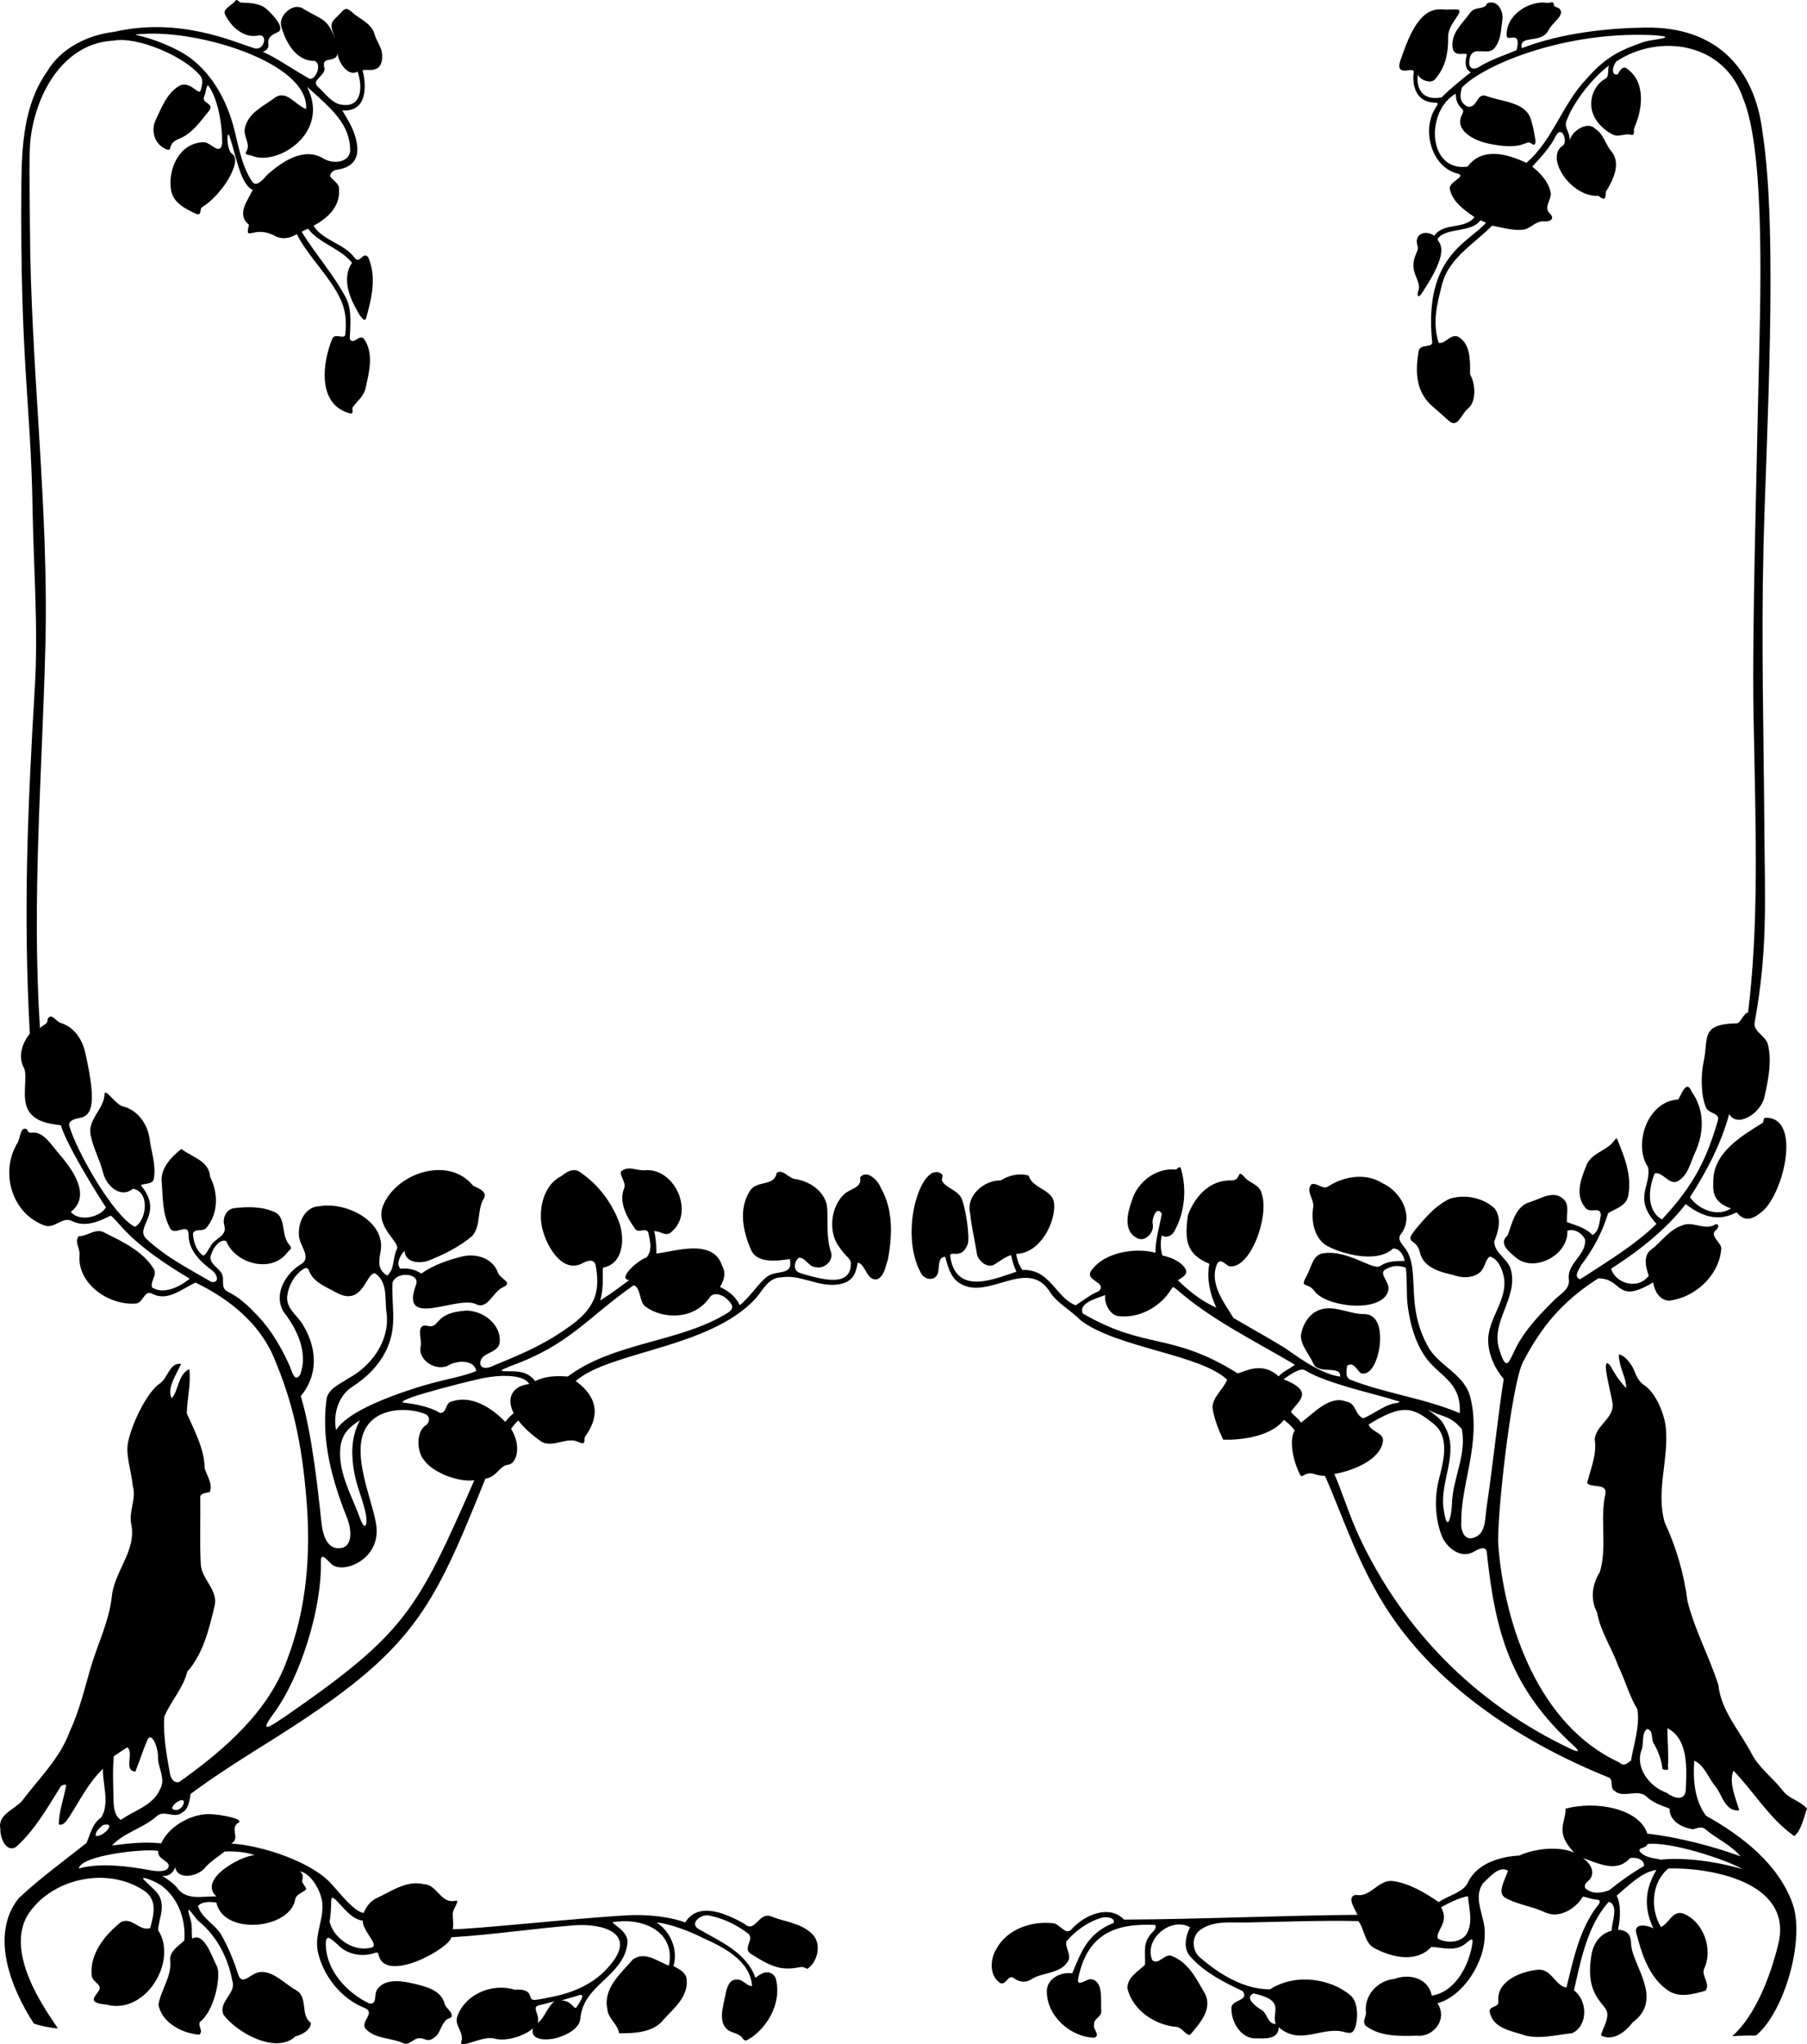 <?xml version="1.0" encoding="UTF-8"?>
<!DOCTYPE svg PUBLIC "-//W3C//DTD SVG 1.1//EN" "http://www.w3.org/Graphics/SVG/1.1/DTD/svg11.dtd">
<!-- Creator: CorelDRAW 2021 (64-Bit) -->
<svg xmlns="http://www.w3.org/2000/svg" xml:space="preserve" width="282.573mm" height="319.694mm" version="1.1" style="shape-rendering:geometricPrecision; text-rendering:geometricPrecision; image-rendering:optimizeQuality; fill-rule:evenodd; clip-rule:evenodd"
viewBox="0 0 28246.02 31956.67"
 xmlns:xlink="http://www.w3.org/1999/xlink"
 xmlns:xodm="http://www.corel.com/coreldraw/odm/2003">
 <defs>
  <style type="text/css">
   <![CDATA[
    .fil0 {fill:black;fill-rule:nonzero}
   ]]>
  </style>
 </defs>
 <g id="__x0023_Layer_x0020_1">
  <path class="fil0" d="M8272.38 21636.05c-73.47,-141.9 -420.82,-163.37 -795.39,-76.86 -414,95.61 -883.83,227.3 -1013.29,273.7 -61.7,22.12 -242.55,86.04 -142,95.6 144.79,13.77 407.35,63.06 552.79,157.44 114.84,12.31 81.72,-161.55 187.42,-177.63 302.84,-106.24 623.33,95.97 835.86,318.54 36.34,-47.58 80.26,-93.85 131.83,-135.22 -128.26,-251.04 -4.5,-431.54 242.79,-455.58zm-284.07 701.2c163.33,249.32 96.73,546.25 -48.67,560.18 -132.48,12.68 -161.95,183.39 -352.42,217.99 -834.34,2067.02 -1107.84,2678.55 -3278.12,4047.68 -454.6,286.78 -899.51,558.76 -1328.29,879 -21.13,107.59 -31.23,246.09 -144.81,299.1 -118.32,89.29 -272.6,-56.16 -388.71,51.75 -214.53,190.55 -507.88,251.45 -696.55,455.9 263.44,-32.34 506,-62.78 768.49,-32.81 108.29,-246.7 431.04,-449.42 726.61,-457.49 160.04,-4.38 628.11,75.85 460.01,147.03 -105.91,106.64 53.72,226.67 -91.48,313.3 480.13,27.26 1271.91,290.12 1573.11,638.59 149.24,165 346.43,420.56 495.35,446.75 43.72,-98.28 107.59,-193.08 215.8,-237.58 225.91,-106.01 459.38,-276.06 722.2,-213.59 213.59,3.79 261.87,306.04 490.61,261.25 97.18,-26.67 -32.52,117.58 -34.45,200.99 -1.73,74.58 16.65,174.3 -0.27,242.29 287.26,6.27 2012.11,-180.95 2763.86,-218.96 300.66,-15.19 668.21,33.03 869.77,113.82 212.03,-345.47 663.91,-124.55 927.35,21.21 164.38,154.6 221.8,-187.1 410.17,-118 212.96,87.09 465.99,101.6 639.22,268.81 164.37,147.97 99.69,443.92 -68.47,553.4 -30.19,-14.92 -64.3,-35.84 -103.04,-28.43 -288.28,55.09 -425.94,18.38 -779.44,-207.25 -137.26,-87.61 75.1,-237.9 -52.05,-324.35 -179.21,-135.35 -390.91,-235.37 -612.09,-277.01 -118.63,-16.4 -306.05,126.83 -147.34,217.06 335.07,193.09 743.33,363.16 884.05,760.07 92.45,-78.88 225.28,-146.72 313.61,-2.85 102.55,349.27 -89.59,735.46 -379.56,938.33 -45.53,18.9 -89.47,80.17 -132.94,12.09 -53.95,-84.51 -170.11,-82.32 -237.78,-137.35 -153.94,-125.14 -64.68,-374.19 -30.61,-551.51 16.4,-93.38 53.01,-234.11 169.74,-232.21 98.13,-9.79 151.13,98.12 244.52,102.54 -23.98,-387.14 -434.77,-606.41 -753.12,-744.91 -194.98,-104.12 -545.56,-236.62 -741.22,-249.77 209.17,131.84 344.84,416.46 265.44,680.44 90.54,51.74 206.97,102.23 207.61,225.59 17.97,255.56 -195.94,433.2 -354.01,602.93 -159.96,215.81 -466.94,224.01 -702.95,223.38 -22.4,-148.29 -177.31,-231.9 -184.26,-384.29 -68.14,-319.29 212.35,-551.51 398.17,-768.26 192.77,-141.34 393.75,35.98 563.82,94.34 105.05,-493.26 -341.83,-735.58 -805.87,-687.71 -80.2,8.28 -101.93,-1.66 -9.87,68.17 85.05,64.52 186.05,151.64 167.15,282.43 -67.83,510.5 -688.24,632.58 -733.98,1161.21 -13.97,161.53 -211.32,259.21 -359.99,304.15 -130.68,39.5 -437.3,60.26 -380.83,-149.55 -78.78,86.59 -389.87,223.22 -606.41,161.86 -182.82,-51.82 -559.14,182.23 -513.96,47.01 47.7,-142.75 -112.87,-250.61 -64.05,-390.59 122.25,-350.56 547.09,-528.8 894.16,-420.25 326.12,-20.47 194.66,155.21 307.06,159.89 47.26,1.95 271.97,-45.27 326,-57.07 321.96,-70.29 632.39,-213.28 847.61,-470.39 455.45,-517.22 -100.4,-674.91 -558.1,-638.33 -635.44,52.06 -1273.73,147.71 -1909.49,186.52 -21.8,168.54 -1038.35,741.87 -1139.29,267.59 2.21,-45.75 -54.89,-23.66 -77.29,-15.77 -191.53,57.99 -419.01,11.63 -555,-133.19 -100.89,-81.71 -201.59,-208.95 -189.62,23.5 20.07,389.8 332.41,726.94 676.13,891.15 124.94,30.92 79.2,-134.99 118.32,-202.87 103.98,-180.4 355.04,-156.45 537.63,-114.84 198.71,45.27 469.79,97.49 525.64,326.86 20.5,73.83 121.87,116.41 108.85,195.62 -3.46,21.06 -33.5,24.77 -51.63,32.79 -91.12,40.27 -128.71,207.49 -177.62,258.32 -149.93,155.83 -187.84,23.19 -306.49,52.48 -74.25,18.33 -139.71,111.64 -219.91,74.15 -186.89,-87.36 -415.59,-59.23 -577.69,-212.66 -122.48,-115.93 163.34,-261.45 -29.65,-338.83 -363.36,-145.7 -640.8,-492.52 -727.26,-871.45 -70.12,-295.63 144.82,-590.94 43.86,-882.48 -38.8,-134.41 -170.67,-355.32 -327.47,-380.83 87.39,64.26 17.31,132.19 43.81,177.32 33.08,56.34 68.9,91.97 48.29,110.76 -58.37,53.22 -157.44,69.09 -165.95,162.49 -97.62,457.28 -1116.91,552.55 -1230.49,38.17 -94.02,-17.04 -220.85,-19.56 -287.74,50.8 53.95,188.05 263.75,284.91 362.83,449.91 116.42,202.24 201.62,420.25 273.23,641.42 51.74,134.1 168.65,3.99 258.73,-35.02 233.45,-101.1 443.9,155.86 645.52,264.7 185.52,113.27 55.22,386.5 224.95,507.66 -0.94,106.96 -135.35,187.1 -237.58,208.87 -302.04,289.49 -922.12,-54.9 -1128.88,-336.65 -83.3,-215.8 210.13,-328.13 137.25,-535.74 -66.84,-343.59 -226.11,-677.16 -519.57,-922.3 -78.21,-57.91 -234.17,-354.61 -133.72,-34.4 34.6,110.27 12.86,197.64 26.76,303.99 183.15,-112.11 308.21,279.32 389.26,437.86 55.87,109.28 -11.05,621.86 -242.3,843.34 -93.71,53.32 45.43,161.23 -35.98,219.6 -245.77,-17.04 -582.12,-172.91 -637.64,-468.85 38.17,-232.53 207.6,-438.87 183.62,-683.08 -17.34,-152.39 124.32,-226.3 220.54,-321.9 23.98,-310.77 -82.66,-634.09 -329.39,-833.8 -64.35,-69.4 -439.12,-223.28 -273.22,-86.77 82.66,92.76 196.36,155.49 235.05,287.12 48.27,164.18 -31.55,313.6 -43.54,470.74 317.09,482.4 -194.66,1331.44 -804.23,1166.74 -316,-27.63 -179.84,-121.79 -118.94,-220.54 54.9,-104.75 -103.19,-119.53 -114.52,-239.78 -29.04,-340.12 207.61,-628.18 456.22,-829.15 177,-88.34 291.13,150.01 459.62,93.21 46.7,-191.82 130.46,-439.09 -105.4,-591.24 -547.08,-357.79 -1347.09,-197.7 -1733.59,282.87 -537.09,619.83 259.16,1662.27 396.56,1878.51 -126.51,-14.82 -258.08,-36.29 -377.03,-78.25 -350.59,-540.51 -694.4,-1379.2 -238.52,-1956.78 332.55,-313.29 703.59,-581.16 1061.05,-865.11 62.48,-140.71 92.14,-306.05 230.96,-399.12 137.57,-225.27 19.25,-516.48 27.14,-760.69 -224.96,212.66 -365.04,501.34 -532.27,759.75 -39.11,50.79 -80.46,131.88 -158.38,110.74 2.52,-202.55 74.14,-395.01 112.32,-591.26 24.61,-55.52 -76.36,-26.5 -85.51,3.16 -207.61,329.08 -402.9,678.66 -696.32,940.22 -158.38,93.71 -249.57,-155.23 -243.89,-279.85 -45.74,-230.64 218.96,-302.58 339.17,-441.71 264.71,-350.85 592.2,-663.52 745.23,-1084.41 149.86,-318.66 230.63,-664.15 327.81,-999.52 110.43,-371.67 288.37,-724.41 330.97,-1115.01 40.38,-391.22 386.82,-714.93 303.84,-1123.21 -46.38,-202.24 85.19,-399.74 23.34,-600.09 -21.77,-232.53 -118.82,-490.51 -71.93,-696.64 77.14,-339.03 318.89,-792.33 493.13,-904.56 127.42,-82.06 153.65,-334.75 334.13,-307.3 -71.62,160.91 -228.74,383.02 -147.03,538.88 108.86,-123.35 98.44,-377.97 275.13,-456.22 28.39,224.96 -33.45,462.54 -39.44,689.7 120.52,277.01 275.12,552.45 280.17,862.28 35.66,118.95 129.05,237.89 79.83,367.57 -53.95,18.92 -160.28,11.99 -148.92,95.59 4.42,346.43 -10.73,693.17 7.89,1039.29 17.98,241.68 284.27,402.91 211.71,661.94 -83.3,353.37 -177,734.5 -423.09,1012.15 -63.42,259.66 -258.72,460.01 -359.37,704.21 -17.98,292.16 33.13,583.37 85.19,869.86 8.52,76.35 55.53,176.99 149.86,149.54 697.27,-498.18 1395.81,-1091.96 1690.5,-1925.22 301.62,-789.41 366.54,-1645.84 297.52,-2483.05 -74.28,-900.91 -212.24,-1523.33 -512.07,-2230.95 -227.7,-537.4 -708.63,-919.7 -1222.91,-1166.43 -200.03,89.6 -425.3,296.27 -664.76,180.48 -142.62,-89.29 -146.71,157.12 -287.75,147.65 -415.52,23.67 -909.3,-319.92 -858.81,-776.78 0,-88.96 -82.99,-200.03 -13.57,-275.75 144.5,0.31 269.76,-141.66 413,-50.79 274.18,136.93 578.33,279.85 749.96,546.13 77.62,99.08 -45.43,199.09 -19.23,301.94 176.99,127.15 451.4,-14.8 589.59,-134.7 -968.6,-576.75 -1072.65,-858.01 -1232.93,-985.67 -182.04,92.13 -396.59,186.16 -597.88,89.28 -156.49,-90.23 -274.57,127.36 -443.91,63.74 -517.51,-194.41 -689.26,-844.95 -416.36,-1288.66 43.24,-70.32 42.93,-255.85 136.82,-217.9 34.38,13.89 9.61,67.8 93.22,58.1 175.07,-20.34 292.02,183.97 421.37,332.2 215.9,247.41 504.5,656.88 182.69,904.24 122.73,160.59 460.01,88.34 548.34,-69.73 -28.72,-37.99 -603.19,-937.5 -704.18,-1282.93 -193.71,-24.92 -385.05,-51.98 -496.64,-212.9 -134.5,-193.92 -12.91,-556.44 -80.46,-681.5 -95.9,-177.59 -30.28,-389.32 91.5,-536.99 -103.23,-1890.97 -34.73,-3521.42 78.25,-5409.38 55.53,-927.94 -19.42,-1870.11 -35.03,-2792.24 -28.78,-1700.71 -197.01,-2282.04 -175.1,-5070.21 4.71,-600.28 38.49,-1254.14 398.16,-1763.05 216.13,-370.09 638.28,-578.02 1053.49,-626.61 1018.74,-232.91 1851.54,150.65 2190.25,257.19 150.73,47.41 226.75,-233.15 56.17,-198.81 -226.37,45.58 -425.92,-146.18 -513.66,-327.5 -44.57,-92.11 107.75,-140.96 162.45,-217.96 25.1,-35.34 55.39,29.26 86.41,30.15 138.28,4 294.92,10.93 391,94.11 102.14,88.43 316.15,312.53 179.52,370.4 -277.58,117.6 -30.38,220.01 -228.85,305.49 197.48,83.75 460.59,269.78 718.12,413.6 91.37,59.92 221.88,-222.16 90,-271.69 -297.21,3.79 -458.23,-305.75 -522.17,-547.4 -41.76,-157.84 187.42,-382.4 353.37,-263.14 305.06,179.08 364.21,147.86 485.99,452.46 -43.17,-135.08 -95.88,-213.07 7.09,-307.22 135.01,-123.45 140.32,-208.91 267.18,-91.39 109.35,101.29 293.11,164.9 341.18,325.39 39.55,132.08 110.21,213.09 120.08,304.47 43.37,401.23 -325.27,210.84 -299.92,287.74 34.34,117.01 124.24,644.93 -320.62,613.01 71.04,116.35 148.17,240.23 191.34,369.18 117.1,349.69 3.48,520.25 -284.02,559.54 -49.39,6.75 -84.98,42.21 -99.09,95.12 44.16,78.57 155.23,114.22 141.98,221.81 14.82,271.34 -194.46,448.78 -399.09,557 145.45,233.16 474.22,274.03 642.06,499.3 83.3,116.73 131.85,-115.45 213.87,-4.4 132.83,299.1 54,645.22 -35.02,951.57 -25.51,87.79 -127.16,-90.55 -157.76,-153.97 -118.31,-210.44 -211.71,-495.66 -61.53,-713.05 -172.89,-222.44 -519.02,-306.69 -687.19,-533.85 -30.25,15.02 -61.54,27.83 -99.15,48 203.5,336.33 513.7,687.43 693.88,1037.93 95.86,186.47 65,432.62 57.12,638.02 62.48,105.07 147.66,-81.72 220.85,-4.11 159.65,227.17 83.73,519.92 27.77,769.84 -29.27,130.72 -128.6,202.85 -201.36,300.17 -21.61,28.91 31.84,113.09 -48.13,96.11 -506.37,-135.71 -429.7,-780.75 -273.62,-1161.07 34.39,-103.8 195.79,15.16 204.77,-69.77 34.15,-322.88 -32.95,-499.5 -154.86,-702.36 -176.26,-293.27 -453.04,-568.7 -602.61,-867.24 -111.6,65.23 -225.23,90.3 -346.81,25.55 -328.71,-175.1 -473.89,114.21 -401.01,-171.32 -201.61,-162.49 -23.03,-373.56 59.64,-545.82 -194,-79.15 -263.31,-550.09 -361.31,-830.41 -51.57,-147.52 -52.34,215.8 40.11,269.12 163.66,102.09 -145.37,630.83 -476.03,835.21 -32.87,20.32 1.97,141.67 -89.67,99.64 -164.43,-75.41 -357.12,-170.28 -390.6,-369.78 -53.9,-321.08 126.31,-743.56 510.18,-748.69 114.69,-1.53 252.09,221.17 289.32,22.08 1.26,-272.28 -53.07,-656.17 -203.88,-891.54 -46.06,-70.98 -46.62,93.82 -73.71,144.13 -66.31,123.19 173.77,110.32 69.98,236.61 -136.29,165.83 -262.16,355.11 -473.26,437.93 -196.36,77.04 -77.99,208.61 -199.4,157.44 -182.25,-76.81 -237.24,-289.35 -159.65,-453.7 90.88,-192.47 172.93,-413.09 359.05,-528.79 171.99,-106.94 317.8,160.18 344.21,64.35 19.89,-72.18 48.35,-173.98 -10.34,-232.36 -249.44,-302.66 -985.58,-615.75 -1353.6,-544.18 -757.6,36.49 -1198.69,785.82 -1292.94,1515.47 -32.27,249.76 -14.47,802.15 -11.7,1410.3 10,2184 296.89,4357.17 241.18,6542.07 -51.76,2030.03 -214.54,3953 -84.94,5969.38 39.37,-55.76 122.36,-50.78 118.58,-135.02 51.42,-126.52 134.72,34.71 206.02,52.37 201.93,61.53 334.02,248.4 380.89,454.02 187.42,822.01 107.37,996.31 -85.51,1032.19 -66.58,12.39 -184.57,38.4 -160.39,125.61 102.57,369.97 681.51,1404.05 1026.07,1577.03 183.01,-105.7 237.27,-549.31 -33.13,-596.63 -192.14,161.23 -417.29,-50.45 -464.42,-245.78 -49.39,-204.7 -157.79,-391.36 -196.87,-598.2 -45.76,-242.11 210.52,-401.71 217.7,-628.8 3.79,-119.62 172.41,159.17 287.11,185.83 231.43,53.79 387.07,279.31 417.1,503.23 28.36,211.43 106.8,420.88 64.99,637.65 -17.11,88.77 -225.28,61.57 -193.63,100.5 360.82,443.89 -120.15,645.27 81.73,831.79 317.51,293.37 670.32,469.63 1011.71,669.35 144.17,23.04 82.92,-126.99 22.74,-171.13 -189.73,-139.18 -386.19,-324.97 -377.66,-581.8 -14.2,-182.04 -234.11,59.96 -296.9,-101.59 -110.74,-205.08 -105.37,-459.07 -120.83,-688.44 -34.39,-225.27 151.76,-413.64 304.78,-534.16 165.64,127.46 436.35,184.26 449.91,436.35 130.31,253.04 129.36,578.65 -61.84,800.44 -57.74,60.9 -170.37,-0.94 -207.3,83.62 7.58,123.67 47.38,259.58 149.56,337.91 41.94,32.15 86.45,-88.02 125.25,-134.09 54.27,-127.47 266.14,-156.21 216.75,-326.24 -34.85,-119.94 30.36,-259.2 157.45,-273.54 211.97,-23.92 439.48,-27.5 637.64,67.04 162.42,77.5 98.33,336.12 199.63,478.07 72.44,101.52 63.92,58.6 -28.63,170.56 -249.72,302.09 -800.32,147.96 -935.79,-200.14 -99.39,-40.7 -202.56,104.12 -231.28,196.56 -65.62,135.67 88.05,201.91 151.13,295.31 69.67,103.18 -26.81,235.09 104.44,299.76 179.94,84.05 334.6,236.75 468.34,377.57 211.69,222.88 371.07,499.8 495.53,776.53 33,73.35 79.51,283.96 167.21,139.13 128.42,-340.42 -51.11,-714.93 -262.82,-983.12 -156.8,-274.17 31.24,-589.67 272.6,-738.92 167.53,-89.28 2.06,-277.14 -22.71,-404.48 -39.4,-202.55 63.72,-494.4 311.72,-503.24 420.89,-76.04 1047.39,240.04 957.25,711.48 -31.71,165.85 -41.32,289.31 104.44,371.34 119.57,-98.12 82.66,-279.85 149.86,-408.58 62.71,-113.19 -353.02,-349.76 -213.28,-688.12 209.89,-508.25 1023.51,-780.89 1406.86,-306.05 77.61,37.86 235.37,92.13 163.42,205.08 -106.64,177.32 -37.23,413.32 -176.68,578.33 -198.01,168.69 -445.98,292.89 -687.18,387.44 -96.86,37.55 -351.25,58.26 -373.47,-152.17 -60.76,52.64 -142.38,211.18 -61.31,278.06 117.47,-11.8 224.39,8.26 324.14,75.84 190.56,-135.04 413.05,-210.48 636.59,-267.03 197.98,-50.08 458.44,12.31 552.77,228.43 26.91,129.63 265.44,171.6 86.57,252.59 -160.18,72.51 -236.37,354.37 -420.68,264.21 -293.43,-143.53 -1205.95,405.7 -936.44,-306.37 66.89,-175.41 -301.85,-216.68 -368.62,-32.09 -18.99,361.24 73.11,655.41 -74.98,1006.07 -113.26,268.22 -316.45,469.47 -548.67,620.91 -224.63,137.57 -307.61,433.2 -258.71,681.18 155.62,-258.14 713.92,-490.12 1237.19,-657.9 419.85,-134.62 726.44,-169.86 954.98,-267.49 -34.89,-183.63 -299.13,-159.01 -414.28,-100.63 -184.26,129.67 -511.76,-59.32 -454.02,-287.76 23.49,-81.79 -88.68,-362.2 105.21,-316.65 205.58,48.28 82.78,-203.32 600.9,-238.31 267.54,-6.32 574.22,227.79 523.11,519.96 -46.06,154.91 -286.49,130.3 -300.05,296.88 0.95,107.91 136.78,83.93 202.09,45.12 519.65,-211.56 844.94,-357.35 1235.22,-645.05 407.83,-300.65 427.11,-586.47 367.47,-925.01 -22.54,-106.03 -127.55,-75.34 -200.39,-35.33 -338.77,186.09 -600.56,-319.16 -645.24,-597.8 -43.1,-268.74 34.7,-629.75 315.82,-765.42 75.4,-61.52 171.32,-122.41 269.75,-68.77 291.84,191.82 516.17,484.93 633.54,812.75 82.67,250.19 58.06,632.28 -258.39,691.27 -16.73,119.58 22.02,265.25 -43.7,513.38 224.54,-142.85 345,-241.42 452.33,-319.57 -189.95,-17.33 129.82,-307.08 272.36,-354.51 93.07,-114.21 56.03,-247.56 28.58,-383.23 -35.34,-98.13 -164.69,21.45 -213.91,-70.99 -125.25,-176.37 -255.56,-414.89 -163.11,-633.22 31.55,-89.6 -93.68,-220.15 -44.17,-261.25 114.57,-95.12 259.35,8.21 390.59,-15.77 449.29,-13.88 747.76,660.36 398.17,958.2 -86.13,99.7 -177.58,-10.6 -277.28,-3.34 26.19,100.65 33.1,213.55 34.39,349.52 271.63,-27.68 892.16,-249.27 1028.19,194.6 70.68,115.15 19.21,236.86 -33.21,327.51 123.85,59.39 244.82,146.57 307.31,285.44 161.72,-126.9 300.37,-354.41 430.91,-447.89 143.86,-110.11 414.1,-2.26 350.69,-273.28 -201.3,29.66 -511.47,72.01 -605.46,-146.08 -120.77,-280.25 -202.34,-629.61 -14.83,-922.86 107.58,-168.24 380.51,-59.63 416.15,-277.95 98.75,-67.84 186.15,86.13 288.37,94.96 210.13,32.81 417.85,160.77 486.83,370.4 44.23,134.45 -16.1,523.55 72.56,766.37 48.93,134.01 -98.43,276.38 -236.63,241.04 -112.64,-1.89 -155.23,-150.82 -262.82,-147.34 -75.41,59 -106.31,206.42 32.5,244.52 332.63,97.71 773.72,222.02 779.96,-149.53 1.42,-84.65 -72.51,-94.93 -201,-288.4 -149.94,-225.75 -115.3,-602.07 96.85,-801.07 90.81,-85.19 283.65,-95.92 247.67,-261.56 106.34,-131.25 281.75,50.17 324.35,164.37 196.56,341.38 180.79,751.86 108.85,1126.05 -38.8,105.07 -53.95,252.72 -165.95,303.52 -167.85,28.09 -177.21,-237.58 -304.36,-260.93 -27.2,168.16 -76.39,314.32 -321.6,343.27 -310.51,36.65 -576.13,-164.37 -877.75,-112.01 -200.66,1.58 -288.5,210.94 -401.33,334.76 -718.71,774.89 -2279.35,820.5 -2807.83,1285.33 339.3,244.1 386.28,535.85 150.01,864.83 -36.3,50.54 31.86,152.78 -113.46,84.86 -172.08,-80.43 -383.73,92.5 -562.05,4.46 -170.46,-118.18 -291.69,-232.6 -371.51,-338.12 -44.19,40.25 -81.8,85.8 -113.34,132.26zm-5766.14 -21767.34c112.91,29.29 309.93,89.68 558.3,216.11 446.79,227.45 726.96,688.01 859.44,1156.34 85.78,303.24 121.66,622.69 300.33,895.09 67.82,103.41 182.4,-45.12 234.78,-103.8 234.74,-206.97 575.94,-444.62 885.63,-252.4 140.16,87.01 421.64,65.95 413.48,-148.46 -14.63,-383.75 -254.78,-604.64 -675.75,-976.39 376.03,724.46 -468.73,1245.44 -860.19,1078.67 -32.48,-13.83 -118.52,-8.9 -92.55,-60.47 82.66,-120.52 -46.53,-235.42 -18.31,-369.46 51.4,-244.18 290.04,-342.29 464.11,-474.2 183.56,-139.09 328.76,116.41 493.45,173.2 48.52,-715.78 -1657.77,-1238.85 -2558.78,-1173.11 -143.07,10.43 -143.47,2.66 -3.93,38.87zm3054.27 261.87c-15.45,161.55 -246.08,36.21 -210.75,211.01 52.69,133.14 -214.5,204.46 -98.33,310.97 109.2,100.11 214.88,250.45 349.32,278.63 344.28,72.17 355.03,-276.4 273.14,-513.17 -158.83,90.06 -306.84,-163.4 -313.39,-287.44zm-534.33 19005.9c-144.5,96.23 -232.04,256.78 -252.87,424.63 -18.6,190.56 152.38,293.39 242,440.45 275.11,451.44 195.12,855.85 -29.77,1120.08 171.98,570.41 263.49,1418.47 322.55,1973.14 18.28,184.26 83.36,434.29 301.95,403.86 205.58,-28.63 158.41,-323.02 101.27,-466.32 -238.06,-597.08 -403.85,-1200.82 -326.54,-1832.78 8.52,-186.79 210.13,-261.88 343.27,-353.06 358.41,-191.82 644.57,-580.22 600.72,-1001.42 -36.92,-218.96 30.61,-492.19 -179.84,-640.48 -148.12,-20.87 -183.76,529.56 -607.35,300.37 -154.92,-88.34 -349.9,-154.6 -424.05,-332.24 -10.09,-47.91 -44.24,-68.52 -91.35,-36.24zm5162.04 254.06c-739.58,517.43 -992.03,927.09 -1933.91,1266.64 -90.89,43.5 -225.93,78.95 -24.97,77.56 164.54,-1.13 307.72,5.89 419.19,153.24 160.99,-77.75 328.67,-85.26 510.72,-71.05 718.66,-541.1 1777.26,-535.27 2508.54,-1001.17 73.64,-46.91 67.87,-93.52 49.35,-126.29 -71.98,-127.34 -268.9,-231.21 -348.17,-98.81 -237.3,338.86 -719.96,336.44 -996.34,132.31 -101.43,-75.76 -67.57,-299.31 -184.41,-332.43zm-4020.68 3767.36c63.69,529.47 -540.48,759.41 -708.95,584.64 -112.93,-117.16 -161.99,-161.37 -159.01,-18.61 14.72,706.14 -310.17,1780.79 -738.92,2361.58 -280.14,379.47 29.75,141.77 178.25,47 1885.42,-1304.17 2064.28,-1655.25 2959.5,-3694.7 -241.45,35.45 -636.39,-113.62 -778.4,-304.05 -121.47,-132.83 -139.76,-443.61 18.3,-555.3 63.73,-36.93 71.62,-127.15 8.21,-167.85 -216.19,-97.78 -569.13,-104.45 -788.26,44.35 -514.01,349.06 -43.82,1261.67 9.27,1702.94zm-553.72 -1295.79c-74.45,411.75 159.4,787.54 295.01,1163.59 77.36,214.51 123.62,127.02 95.59,-48.57 -46.11,-237.39 -144.38,-431.84 -185.71,-675.06 -35.83,-210.88 -63.58,-518.4 92,-802.46 -163.03,108.72 -248.85,181.56 -296.9,362.51zm-3024.13 4633.25c-69.83,158.29 -124.63,337.57 -189.62,496.27 -189.3,-12.31 -17.66,-285.53 -124.62,-378.92 -71.31,45.43 -142.93,90.86 -212.03,139.44 -22.72,231.28 -7.89,461.91 -5.36,694.12 5.05,107.59 13.56,238.51 116.1,300.99 208.24,-150.49 500.71,-221.49 610.19,-477.05 103.18,-166.9 -45.11,-349.57 -29.97,-526.89 -16.75,-203.1 -115.39,-359.71 -164.69,-247.97zm477.05 965.12c-44.17,21.14 -147.66,119.26 -50.17,130.63 127.15,29.02 218.96,-228.12 50.17,-130.63zm-1174.63 367.57c-45.76,46.37 -124,96.86 -110.44,170.05 112.64,22.4 343.9,-225.58 110.44,-170.05zm-375.15 679.6c324.18,-94.68 782.62,-34.9 1090.86,23 146.39,27.5 278.52,30.98 308.83,-41.16 42.56,-101.28 -184.31,-120.48 -157.64,-256.33 -189.82,-43.04 -1213.83,64.42 -1242.05,274.49zm2278.29 -264.64c-123.05,97.18 -227.17,156.43 -330.02,277.27 -105.71,106.01 -398.41,172.81 -442.58,-29.12 -46.59,109.72 -112.95,137.38 -203.78,132.07 85.52,52.05 186.03,118.53 247.55,203.72 145.77,183 398.17,111.07 599.78,116.74 -297.79,-276.97 412.81,-645.98 595.65,-642.67 -131.82,-60.97 -388.71,-66.07 -466.6,-58.01zm1664.57 824.63c-1.7,93.07 -8.76,183.51 -23.93,272.95 67.51,271.97 399.11,487.15 670.76,397.54 91.27,-53.31 -160.04,-262.16 -152.06,-414.9 -180.45,-23.95 -306.01,-212.98 -419.71,-322.97 -76.16,-73.67 -73.42,-22.75 -75.06,67.38zm3856.18 1425.81c-65.85,24.48 -147.3,40.7 -256.06,77.23 173.08,2.22 196.97,164.13 238.84,101 44.82,-67.6 159.62,-231.19 17.21,-178.23zm-597.06 149.05c-142.12,30.28 13.56,143.43 -30.8,275.94 96.54,-48.9 166.1,-281.45 269.58,-334.15 -81.12,14.73 -117.6,32.39 -238.78,58.21zm14504.32 -28738.44c233.45,-313.67 625.96,-197.47 920.64,-59.64 414.57,-355.58 561.29,-918.12 936.11,-1308.09 288.7,-330.85 496.12,-441.39 896.68,-581.17 107.68,-37.58 443.61,-56.35 305.73,-90.86 -117.49,-17.85 -238.85,-19.6 -355.58,-20.82 -1244.37,-13.02 -2428.89,455.89 -2789.97,822.23 -20.54,81.8 -67.69,221.21 87.85,300.72 160.59,27.76 134.76,-226.45 296.05,-165.71 237.59,89.45 599.37,89.99 688.44,351.48 41.11,120.72 55.33,215.95 73.76,326.09 7.56,45.17 4.68,115.64 -63.28,63.4 -91.95,-70.68 -100.83,127.76 -688.82,-2.68 -196.08,-43.5 -509.55,-195.3 -399.74,-434.14 15.26,-31.39 38.04,-74.31 14.86,-95.3 -91.94,-83.26 -106.42,-164.39 -105.11,-247.21 -477.44,271.51 -445.54,1222.34 182.37,1141.69zm-402.62 -1083.86c108.78,-116.6 345.43,-305.9 455.55,-392.02 -85.97,-34.84 -98.12,-145.69 -67.22,-254.03 35.64,-94.61 -204.92,56.1 -220.13,-142.31 -17.42,-227.35 145.87,-352.98 276.08,-532.27 68.43,-94.24 163.36,-54.06 237.57,-105.77 22.53,-15.69 5.68,-43.07 61.12,-53.52 146.68,-27.63 225.08,143.63 203.92,279.51 -23.15,148.57 -17.41,303.23 -121.16,430.03 -105.34,128.75 -313.61,-37.24 -379.56,129.05 -37.55,116.41 -17.76,234.72 120.42,176.66 175.47,-117.26 436.82,-201.09 602.73,-271.32 83.49,-339.2 -152.08,-114.56 -154.6,-227.79 -16.58,-322.95 354.83,-555.3 634.11,-513.33 36.11,5.42 108.68,-35.23 102.66,30.43 -3.27,35.66 62.24,35.52 88.28,61.38 96.61,95.86 -110.61,216.6 -165.64,327.5 -119.86,241.49 -469.1,63.21 -423.35,290.06 622.47,-239.25 1334.48,-314.25 1951.36,-323.19 0.25,0 -0.34,0.82 -0.07,0.82 1065.9,-10.24 1691.72,608.58 1813.6,1648.65 245.74,1587.81 55.82,4731.83 13.62,6473.92 -35.96,1484.47 3.56,2923.16 13.82,4419.3 7.81,1137.19 54.57,1875.25 -153.02,3016.88 -18.53,136.04 172.12,204.93 205.57,328.75 70.79,261.99 6.7,572.02 -51.6,830.11 -57.71,255.47 -423.57,488.85 -551.19,266.29 -122.42,457.8 -356.21,902.85 -612.4,1299.12 120.83,181.86 419.03,321.11 641.27,175.68 -326.91,-108.77 -275.22,-324.02 -276.24,-459.19 22.06,-419.88 429.38,-667.13 768.43,-876.44 29.34,-18.11 -2.84,-75.42 47.47,-81.76 564.83,-9.13 288.78,1161.69 -40.38,1454.17 -121.13,107.63 -273.37,202.67 -409.09,25.56 -77.98,24.07 -350.82,222.14 -798.15,-129.98 -403.72,521.89 -964.73,878.21 -1165.38,1008.67 47.32,205.72 397.66,356.05 587.7,111.08 -50.79,-133.78 -86.68,-313.94 32.9,-404.81 165.02,-121.16 279.55,-309.2 480.21,-377.67 161.86,-78.88 330.65,65.31 495.34,-1.89 74.15,-57.12 115.31,13.1 30.45,82.2 -90.87,85.82 119.74,199.86 92.92,296.72 -40.39,412.7 -413.01,748.07 -815.9,796.34 -158.08,-12.3 -224.08,-154.6 -248.05,-286.16 -586.08,352.23 -469.42,-62.59 -856.23,-64.05 -568.21,361.54 -893.61,762.15 -1178.1,1309.99 -183.26,352.9 -415.5,2464.72 -385.47,2859.68 95.93,1261.72 640.09,2823.64 1886.26,3394.87 78.24,73.83 118.7,23.1 187.81,-26.75 44.8,-263.76 138.82,-528.16 100.33,-799.17 -129.36,-214.54 -191.52,-458.44 -301.94,-682.45 -99.71,-283.32 -277.02,-533.21 -328.45,-834.2 -109.48,-202.24 -77.92,-439.82 42.28,-629.12 119.89,-394.39 -1.89,-819.69 87.08,-1220.7 32.51,-175.74 -209.82,-88.65 -285.22,-171.01 53.32,-218.95 156.18,-448.33 118.63,-681.5 17.98,-219.27 283.86,-318.7 282.92,-544.6 -28.28,-173.23 -77.86,-346.59 -102.4,-517.42 -26.59,-185.18 35.24,-141.11 79.12,-64.91 43.99,76.4 92.36,173.71 231.67,322.76 7.03,-112.76 -72.71,-277.19 -95.1,-379.9 -15.81,-72.59 -24.55,-126.4 -13.64,-147.42 76.8,23.44 135.17,85.88 191.38,169.63 56.23,83.76 68.26,206.65 178.57,297.59 208.35,124.08 343,482.73 360.92,695.17 42.27,489.03 -157.76,979.34 -20.19,1463.64 180.47,388.7 302.89,803.92 356.53,1229.54 112.94,454.33 341.69,869.53 483.35,1313.46 42.91,411.42 341.38,724.4 523.12,1080.29 118.62,223.07 325.92,367.25 478.62,564.44 97.49,136.31 278.91,163.43 383.66,287.75 -54.27,145.13 -83.29,331.28 -198.13,430.04 -383.04,-266.6 -628.5,-688.13 -950.31,-1022.88 -79.51,170.37 31.86,427.52 90.22,619.35 -218.01,26.5 -265.02,-235.06 -369.76,-369.47 -114.84,-132.19 -167.85,-329.07 -334.76,-406.69 -20.51,301.63 3.47,618.4 185.52,862.29 566.64,315.19 1130.62,755.78 1351,1370.88 200.48,559.53 -128.06,1698.83 -570.48,2062.96 -60,-0.59 -235.64,0.5 -371.3,10.56 359.51,-316.9 602.23,-947.24 722.51,-1453.86 224.11,-974.99 -1108.08,-1186.29 -1722.67,-1167.05 -265.97,219.9 -283.01,636.38 -116.42,913.39 125.57,-45.43 177.63,-262.19 348.32,-210.13 320.23,125.26 473.88,563.82 326.86,865.75 -41.96,119.26 103.49,227.48 23.35,341.06 -192.14,54.58 -418.67,119.89 -596.3,-10.42 -295.32,-209.49 -403.54,-574.22 -490.61,-907.4 -20.51,-138.18 171.66,-111.09 271.23,-56.04 -192.65,-406.24 -74.67,-708.75 48.68,-912.58 -221.16,21.14 -456.49,260.88 -623.08,401.59 66.83,119.93 63.36,341.68 21.76,531.29 167.53,12.93 200.45,96.13 205.05,223.46 11.83,327.83 519.97,861.61 23.35,1226.38 -109.17,147.97 -308.89,302.58 -494.72,202.56 26.51,-110.44 105.7,-217.38 98.76,-336.02 1.34,-161.36 -366.36,-251.43 -245.15,-934.23 32.85,-185.02 148.92,-325.59 310.78,-364.72 8.48,-137.87 117.37,-411.73 -43.85,-452.74 -332.87,370.41 -436.67,918.12 -542.67,1384.12 212.65,152.71 225.27,551.51 -29.03,669.51 -243.25,23.66 -483.68,94.01 -727.88,37.23 -208.55,-73.19 -499.44,-103.49 -558.13,-360 -28.09,-106.64 136.61,-74.45 134.09,-164.37 -42.58,-326.24 352.42,-478.94 615.55,-505.13 212.98,-21.14 272.91,253.99 447.7,277.97 107.29,-433.83 200.67,-899.84 478.64,-1268.34 32.49,-35.98 81.07,-99.76 -6.95,-105.72 -96.68,-6.54 -174.25,-48.23 -216.33,-45.94 -100.71,180.23 -366.68,350.04 -586.01,246.31 -202.3,-95.68 -429.98,-120.28 -623.75,-228.12 -137.48,-76.5 -1.59,-289.31 40.68,-423.09 -136.61,-89.6 -293.41,106.01 -390.27,195.3 -170.06,245.15 41.01,526.58 27.14,791.6 6.94,450.86 -348.59,980.19 -738.86,1084.11 168.13,258.08 -73.9,538.24 -325.04,506.05 -268.8,9.47 -580.22,14.83 -799.5,-156.18 -57.04,-82.22 14.74,-130.72 5.93,-213.75 -29.07,-273.64 199.02,-496.76 446.52,-516.95 236,-89.29 530.99,-10.42 582.43,261.24 381.44,-56.48 602.96,-509.55 638.91,-850.62 2.17,-76.02 -92.59,28.13 -135.68,56.49 -161.23,106.14 -341.06,39.44 -509.55,32.19 -227.8,250.83 -604.82,167.53 -870.48,29.66 -177,-74.78 -168.48,-301.63 -270.38,-432.57 -512.59,-14.65 -1262.9,13.73 -1769.68,21.78 -241.88,3.83 -509.87,-33.46 -715.57,126.2 -130.94,111.06 -112.95,329.07 21.13,430.35 302.26,258.4 676.13,487.78 1082.83,488.73 395.33,-257.46 955.29,-169.51 1262.98,98.44 125.88,109.61 109.88,395.88 66.57,502.28 -36.47,89.57 -67.78,92.51 -178.66,63.46 -336.5,-88.15 -681.68,221.48 -1015.23,-72.61 0.95,185.52 -201.92,179.21 -335.07,174.16 -244.2,21.14 -406.38,-246.41 -403.22,-463.17 -15.14,-148.29 293.42,-116.42 174.16,-275.44 -294.99,-140.08 -597.57,-292.15 -817.79,-541.41 -114.84,-129.36 -73.2,-314.87 -3.48,-454.96 -293.41,-172.58 -726.61,179.53 -590.62,512.71 106.96,87.71 200.03,-125.26 315.5,-60.58 257.14,101.59 381.77,368.19 512.7,592.51 112.02,236.32 -83.45,453.21 -227.16,624.39 -47.79,56.94 -131.88,-105.11 -221.49,-112.64 -339.41,-28.49 -680.55,-256.51 -768.56,-600.09 -3.47,-176.05 168.16,-265.03 275.43,-372.93 10.1,-146.08 -33.44,-309.84 61.85,-436.67 28.4,-66.57 126.52,-101.6 100.01,-184.26 -630.26,-30.45 -1064.46,142.1 -1205.56,834.52 -32.18,157.44 134.35,-3.01 212.67,15.14 187.08,43.33 133.9,324.59 147.65,491.24 8.42,102.12 -125.88,120.84 -112.32,218.96 -24.61,70.05 111.05,168.48 0,202.87 -377.36,-12.61 -748.38,-348 -738.62,-738.61 10.43,-194.03 223.7,-292.46 396.6,-268.49 129.68,-295.94 220.29,-620.61 648.03,-787.49 29.65,-85.19 -123.66,-103.19 -188.34,-80.16 -214.54,61.84 -404.16,199.4 -548.97,366.93 -27.45,108.86 93.07,220.85 14.51,325.61 -126.53,186.78 -380.83,155.22 -557.51,264.7 -88.34,64.68 -206.03,49.22 -286.8,-19.24 -84.25,-50.16 -115.16,116.41 -200.04,84.87 -179.83,-110.43 -165.31,-366.93 -70.67,-529.1 168.48,-318.03 560.03,-450.23 901.09,-407.33 101.29,17.04 189.94,204.77 288.69,82.98 191.51,-212.96 583.06,-382.71 809.59,-141.02 1192.61,-6 2453.96,-64.68 3649.42,-74.78 -40.5,-96.8 -178.21,-281.11 -25.5,-312.67 227.79,48.59 345.79,-235.69 571.69,-216.75 261.72,34.81 512.32,185.28 725.1,330.95 125.89,-96.55 391.17,-151.11 456.48,-310.76 142.61,-297.21 502.61,-401.01 805.81,-418.04 135.37,-70.29 547.16,-173.8 852.52,-46.73 -312.69,-328.13 -124.64,-468.81 -133.79,-684.93 468.83,-128.42 1150.58,-7.06 1278.54,389.92 462.29,50.96 1027.33,195.68 1454.7,353.68 -135.36,-168.47 -382.08,-282.03 -549.93,-423.69 -53.33,-50.47 -129.05,-13.56 -188.67,0.95 -171.32,-22.4 -371.35,-124.94 -368.83,-323.07 -126.51,-47.02 -255.56,-89.6 -356.21,-183.95 -141.03,-136.94 -364.72,35.02 -505.45,-95.28 -81.71,-51.43 -0.31,-181.42 -102.54,-212.66 -1295.08,-521.97 -2610.79,-1360.67 -3407.79,-2554.98 -487.93,-731.16 -736.25,-1531.12 -1014.39,-2154.65 -139.19,1.01 -178.69,-50.44 -255.61,-36.93 -120.74,21.24 -96.58,111.11 -170.16,-60.17 -85.97,-200.03 -129.49,-485.96 -46.35,-610.27 -55.93,-76.43 -95.22,-108.33 -168.52,-167.11 -202.25,259.04 -666.16,319.86 -951.69,308.51 -73.52,-161.87 -143.24,-330.03 -165.95,-507.66 9.46,-165.95 172.72,-284.38 229.51,-428.25 -416.46,-400.8 -1738.76,-498.07 -2297.97,-935.38 -155.55,-161.54 -368.83,-262.5 -486.53,-459.69 -353.19,-511.82 -958.47,166.76 -1399.06,-114.73 -147.48,-94.22 -186.48,-279.28 -222.4,-408.67 -122.1,-13.88 -88.4,176.53 -117.92,258.37 -46.91,130.05 -214.86,93.71 -262.19,-6.31 -358.25,-652.19 16.38,-1775.34 321.18,-1551.35 36.67,26.94 -4.95,79.17 8.82,107.75 52.1,108.1 221.61,135.33 294.63,257.97 66.15,111.11 147.81,627.64 103.88,739.2 -93.32,236.97 -260.51,91.34 -272.7,170.56 83.78,663.77 751.54,338.89 1036.54,253.8 -39.53,-83.64 -61.93,-158.2 -83.61,-259.99 -101.91,29.98 -181.74,102.86 -272.6,153.98 -108.85,45.43 -219.27,-53.33 -257.14,-148.3 -26.18,-176.05 -96.22,-483.99 -110.43,-661.3 -68.78,-270.08 217.38,-516.8 474.84,-511.44 134.72,-78.88 285.53,-120.21 439.18,-75.73 52.69,189.62 349.14,218.51 391.54,398.8 59.99,255.02 -181.11,818.54 -584.33,824.85 8.38,84.19 41.59,181.74 96.83,251.6 435.78,-17.87 518.82,432.89 832.04,552.2 119.26,-76.98 230.31,-166.57 363.14,-222.43 132.84,-138.18 -212.34,-156.49 -126.82,-309.51 223.69,-326.56 749.83,-365.33 1010.25,-289.01 -2.21,-208.54 64.68,-406.05 98.75,-608.93 -74.46,-138.18 -156.81,69.41 -143.23,150.19 36.91,138.5 -124.32,311.09 -257.78,221.49 -201.61,-115.17 -133.78,-389.02 -69.72,-568.24 82.56,-297.04 379.33,-525.12 684.41,-495.82 28.32,2.72 68.37,-80.79 89.26,-5.74 90.77,326.14 54.39,687.94 -109.54,976.4 -40.99,72.16 -131.61,104.09 -192.76,59.01 -23.35,102.54 -21.14,213.28 8.2,314.55 96.31,18.61 285.85,77.62 363.78,212.98 45.43,90.54 -73.58,140.22 -121.06,173.65 164.05,158.71 362.69,324.93 601.31,427.75 -97.17,-201.61 -155.6,-459.75 -108.27,-684.38 -350.22,-149.4 -393.38,-346.11 -336.02,-757.86 48.91,-146.95 249.31,-553.87 673.46,-545.99 172.86,3.21 83.22,-182.34 200.49,-64.82 75.73,107.91 245.79,122.41 277.02,264.71 130.05,344.07 -171.04,1199.84 -509.55,1141.18 -55.85,-29.98 -140.76,-134.33 -187.1,-30.92 -123.68,302.25 107.27,594.09 257.78,839.56 258.08,151.77 523.1,297.85 780.25,454.66 145.68,92.02 555.55,420.93 887.08,462.24 18.93,-187.73 -342.65,-23.49 -419.21,-205.42 -54.46,-129.39 -215.87,-308.86 -191.48,-453.38 29.34,-173.76 146.48,-356.2 334.44,-397.86 218.41,-48.43 430.59,80.75 653.73,80.14 241.48,-0.65 265.94,302.59 239.15,506.4 -20.54,156.25 -109.52,462.53 -290.61,418.67 -67.83,-50.49 -111.69,-187.1 -217.06,-118.95 -8.53,73.52 -34.72,180.48 50.16,219.28 562.86,219.27 1157.63,287.75 1710.72,522.8 29.6,-508.61 -344.89,-576.6 -555.3,-905.83 -143.41,-215.65 -219.08,-485.1 -256.33,-757.54 -28.63,-209.42 -2.99,-376.42 -31.12,-610.57 -113.62,-43.79 -220.4,-33.09 -324.64,30.69 -103.62,63.38 80.82,200.11 52.07,321.17 -87.68,369.18 -969.85,266.27 -1153.82,16.09 -116.03,-157.83 -239.5,-30.77 -120.67,-247.05 75.3,-137.07 90.53,-324.09 260.76,-347.36 393.69,-53.84 781.44,281.02 887.85,198.75 109.48,-76.66 251.47,-77.61 379.88,-78.24 -19.28,-106.34 -87.09,-195.93 -180.17,-193.72 -297.33,275 -965.98,23.41 -1082.19,-74.77 -159.95,-135.15 -197.82,-371.67 -167.21,-569.8 21.14,-124.94 -120.21,-244.84 -30.92,-357.48 90.54,-41.01 184.25,98.45 274.17,25.24 241.36,-154.28 584.64,-208.55 837.68,-45.43 282.06,123.99 495.02,496.61 303.2,779.63 -101.6,107.9 32.94,183.77 94.96,305.72 176.32,346.65 -27.42,842.28 310.15,1458.91 168.48,318.98 578.24,432.48 669.51,811.49 170.55,708.19 -155.71,1358.16 -143.25,1944.15 -14.19,109.49 41.02,292.48 185.53,244.51 209.5,-54.89 181.13,-314.12 212.34,-495.02 97.17,-662.57 165.01,-1330.18 264.07,-1988.96 -135.98,-159.34 -228.6,-359.36 -241.35,-570.12 -22.26,-367.95 323.08,-668.31 240.73,-1039.29 -26.06,-117.37 -89.29,-270.07 -216.44,-303.84 -75.4,54.28 -76.35,186.47 -156.17,249.57 -120.21,96.86 -289.32,87.4 -426.26,35.66 -202.24,-43.22 -458.74,-118.31 -509.54,-349.59 -60.64,-252.58 -286.93,-105.77 -27.23,-410.58 144.91,-170.11 295.81,-338.11 502.69,-431.82 234.74,-68.15 507.98,-14.2 690.01,152.39 119.58,153.96 60.91,359.05 -4.73,522.48 7.89,185.2 216.1,264.42 262.19,441.39 113.9,437.41 -315.85,800.69 -185.84,1230.48 28.07,92.78 71.79,231.66 120.75,227.58 47.63,-3.97 116.57,-208.5 192.55,-333.36 156.92,-257.87 344.28,-448.26 539.9,-644.82 100.32,-106.33 270.62,-177 234.98,-354.94 -9.15,-240.1 276.38,-360.32 256.51,-601.05 -47.95,-100.01 -165.95,-174.15 -277.33,-136.61 19.56,385.55 -524.86,660.02 -804.23,419.62 -95.36,-82.07 -283.02,-218.96 -129.99,-345.16 73.83,-193.41 120.52,-461.28 355.26,-524.06 159.66,-50.48 356.22,-185.21 508.92,-53.95 113.58,92.43 51.42,246.09 64.36,369.14 141.34,50.8 292.16,88.65 400.38,201.29 106.01,-64.67 105.07,-203.19 129.04,-311.09 -7.89,-149.56 -157.9,-18.66 -238.2,-110.75 -169.02,-193.78 -77.94,-445.5 3.78,-643.63 53.9,-171.48 223.2,-223.79 353.83,-320.55 159.42,-118.1 94.63,-215.82 187.56,16.19 95.49,238.41 169.34,482.9 122.14,749.22 -30.21,170.42 -198.46,205.72 -315.82,279.86 -88.66,292.79 -234.12,568.86 -420.58,809.91 -29.34,65.31 -129.98,188.98 -15.14,221.79 387.14,-253.03 863.12,-537.68 1192.83,-865.8 -375.69,-404.82 -75.34,-592.2 -133.04,-887.79 -231.71,-335.5 -23.03,-1027.6 474.2,-1056.94 48.59,-82.04 129.68,-322.76 209.19,-118.64 204.77,284.6 195.61,642.38 50.48,952.84 -73.19,157.76 -108.86,364.41 -279.54,448.65 -128.1,54.9 -227.62,-158.41 -349.72,-125.59 -127.49,306.55 -93.72,604.7 112.41,719.15 519.79,-552.62 709,-979.75 874.95,-1547.34 32.19,-124.31 -141.81,-100.19 -186.58,-204.61 -79.19,-184.7 -82.21,-503.24 -36.49,-711.63 82.46,-375.75 -61.52,-591.25 523.96,-603.53 46.65,-0.97 114.59,-170.91 170.79,-166.93 169.91,-1396.38 122.91,-2751.77 85.73,-4640.18 -25,-1269.39 52.73,-3980.62 79.91,-5312.2 20.68,-1013.04 118.55,-3462.15 -238.2,-4324.97 -291.42,-888.1 -1305.66,-1032.57 -1979.18,-596.31 -59,48.9 -104.44,237.27 16.09,207.29 36.61,-80.14 84.37,-128.71 133.78,-95.28 302.08,204.37 261.02,622.09 122.97,933.34 -16.4,37 19.6,126.29 -52.93,105.94 -97.18,-26.18 -194.35,47.24 -292.48,-7.57 -130.3,-69.73 -241.75,-177.78 -295.94,-310.78 -75.06,-184.23 -15.14,-430.04 175.42,-549.61 88.03,-32.18 39.85,-155.78 74.09,-216.98 -234.72,172.77 -536.94,537.54 -655.57,838.53 -65.07,138.69 35.49,168.42 39.94,335.67 29.97,-158.71 290.7,-306.64 396.09,-182.64 132.83,80.14 155.91,236.03 250.83,348.32 161.07,190.54 30.6,454.01 -84.56,638.28 5.05,139.76 -39.79,120.05 -117.09,61.38 -428.79,24.77 -844.35,-605.95 -551.56,-787.6 76.6,-53.6 -17.3,-336.64 -114.51,-143.47 -89.91,178.64 -242.91,342.81 -366.88,474.04 131.26,104.12 253.43,237.2 288.09,401.33 22.8,107.97 -113.62,229.87 -20.19,323.07 112.1,111.82 -21.14,139.65 -85.51,132.83 -126.09,-13.38 -207.85,116.53 -325.29,129.36 -158.39,17.3 -328.87,-33.76 -484.11,-63.41 -283.96,289.01 -679.2,509.25 -781.73,916.18 -77.72,308.48 -156.64,592.43 -52.83,917.31 118,12.92 167.06,-135.44 297.05,-101.05 206.66,110.75 194.35,386.82 193.09,591.58 87.71,158.39 101.79,426.4 -35.34,538.57 -105.27,86.1 -154.65,311.11 -295.95,189.3 -84.08,-72.47 -152.77,-140.46 -238.2,-211.08 -263.45,-217.71 -297.11,-511.57 -234.45,-877.76 22.5,-131.52 243.59,-33.8 209.21,-168.2 -127.25,-1325.67 588.26,-1538.51 843.03,-1840.05 -18.07,-9.53 -54.31,-25.81 -87.04,-38.31 -138.93,197.46 -530.84,111.3 -660.41,279.75 -55.47,72.12 260.63,73.49 -227.78,818.74 -25.83,39.41 -79.48,131.51 -90.77,67.18 -13.93,-79.33 68.37,-65.02 -28.2,-287.64 -115.1,-265.31 58.64,-381.04 26.84,-473.35 -66.86,-194.1 123.68,-259.35 259.34,-163.43 148.3,-213.91 475.71,-90.67 629.37,-291.65 -156.5,-103.5 -349.71,-242.65 -386.11,-440.95 -20.85,-113.64 281.27,-197.56 117.67,-239.26 -413.16,-105.33 -562.07,-696.86 -336.24,-1033.44 72.82,-116.98 -3.36,-48.64 -140.17,-96.28 -185.83,-63.73 -229.48,-283.11 -205.4,-453.71 14.66,-103.87 -294.93,92.95 -211.07,-176.05 111.69,-318.03 280.56,-835.31 645.21,-806.75 214.7,16.81 344.43,-47.13 250.77,100.4 -62.04,97.73 -148.83,203.57 -146.97,327.43 3.53,235.03 -33.58,471.02 -206.66,666.66 -72.12,81.52 -268.42,-9.84 -263.2,-87.4 -36.71,192 41.07,433.31 370.12,367.79zm-4228.39 18631.75c-171.96,286.81 -519.74,462.94 -832.95,419.63 -126.64,-17.5 -224.65,-212.09 -196.89,-328.51 -124.99,48.48 -430.96,124.77 -351.14,289.72 992.93,574.29 1369.68,280.56 2419.64,934.19 122.74,-29.98 381.8,-189.87 640.35,46.69 88.66,-92.13 130.58,-89.07 255.03,-180.78 -629.44,-374.82 -1302.73,-697.77 -1855.82,-1183.66 -43.92,-27.38 -44.79,-48.05 -78.23,2.71zm1755.75 1407.48c495.01,195.27 227.03,341.95 115.02,506.33 27.57,52.72 100.23,85.56 158.22,171.87 181.1,-131.25 445.84,-435.89 702.98,-329.25 164.06,22.4 132.78,205.43 268.45,261.28 150.81,-57.12 324.27,-202.82 488.02,-233.12 162.2,-24.91 35.47,-36.54 -22.71,-57.55 -186.78,-67.48 -1042.27,-249.34 -1375.13,-460.37 -79.99,-50.72 -279.89,102.66 -334.85,140.8zm1329.06 707.82c41.03,120.18 244.09,124.81 224.22,265.21 -47.95,298.78 -484.82,459.93 -759.63,508.51 114.15,257.15 239.03,658.71 384.6,970.46 684.49,1466.06 1821.78,2624.82 3320.93,3330.94 64.66,30.46 175.01,72.22 27.13,-62.79 -981.84,-896.4 -1218.88,-1767.11 -1349.1,-3011.52 -13.88,-128.72 -147.98,-41.64 -215.18,-6.31 -200.97,106.33 -417.73,-74.14 -490.61,-256.5 -103.8,-275.45 -115.78,-588.43 -45.1,-873.33 72.24,-286.8 180.9,-666.66 -80.97,-876.48 -329.05,-265.84 -490.06,-313.73 -1016.27,11.81zm918.61 -237.87c148.03,108.93 229.1,162.64 278.64,280.02 222.25,397.47 -81.56,842.14 -27.05,1256.4 61.32,465.96 129.05,91.06 131.8,-40.12 8.77,-418.54 232.53,-767.73 155.86,-1185.47 -175.08,-219.48 -337.71,-193.8 -539.24,-310.83zm3437.5 4996.53c-90.86,52.07 -52.06,223.39 -86.77,323.08 -111.7,285.54 129.04,585.9 393.11,676.45 91.5,73.83 272.6,140.08 295.32,-32.5 12.31,-329.71 52.38,-805.49 -287.11,-979.02 -0.32,200.35 21.76,400.38 8.52,601.05 24.29,73.82 -48.27,53.32 -84.56,39.42 -16.41,-141.97 -64.05,-277.95 -136.94,-400.37 -45.74,-68.78 -1.57,-205.4 -101.59,-228.12zm2.21 1799.65c-20.55,77.52 -150.81,43.23 -118.32,117.06 80.15,96.22 217.07,102.54 331.29,126.2 163.44,-21.7 658.72,-29.97 1274.61,148.73 -274,-157.82 -1140.84,-436.48 -1487.58,-391.99zm-1008.05 216.76c92.64,65.05 187.83,188.43 125.89,307.93 -30.76,59.33 -120.21,86.46 -89.92,164.38 100.02,97.49 257.45,79.51 376.71,31.24 170.06,-140.09 351.17,-266.29 541.73,-377.03 16.72,-105.7 -139.13,-145.77 -220.85,-121.79 -202.36,231.95 -498.42,80.34 -733.56,-4.73zm-2217.33 772.19c139.04,243.47 -92.19,362.69 -50.55,488.26 149.24,84.88 401.02,66.89 471.06,-115.47 75.72,-172.9 12.61,-366.93 0.31,-546.77 -110,14.06 -314.3,109.74 -420.82,173.99zm-2931.44 1345.49c-145.45,65.62 30.92,199.72 109.17,248.93 112.01,48.91 100.01,228.74 237.26,228.74 -71.83,-186.19 171.75,-363.55 -346.42,-477.67z"/>
 </g>
</svg>
